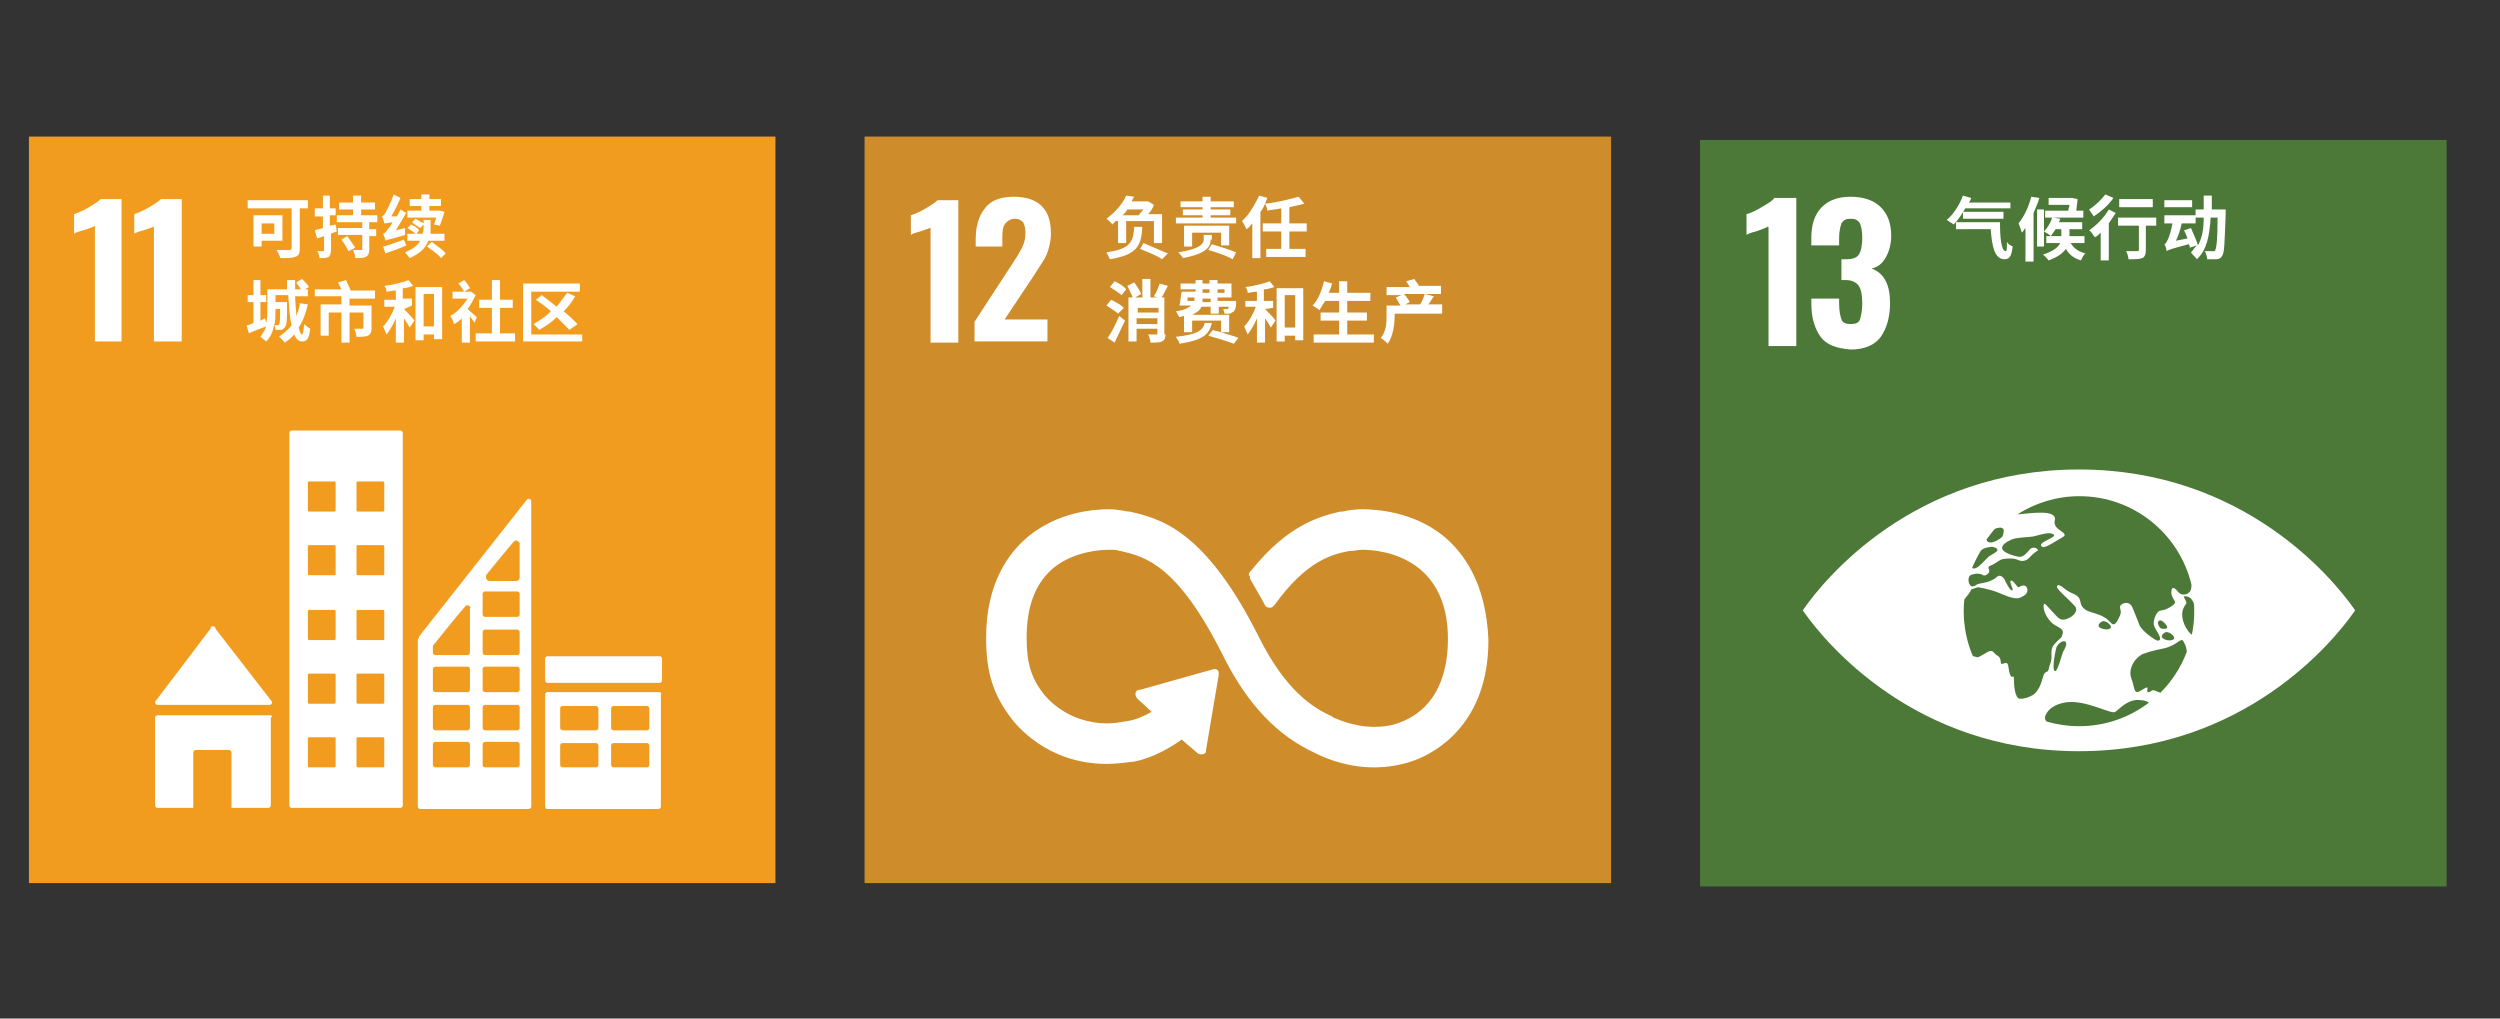 <?xml version="1.0" encoding="utf-8"?>
<!-- Generator: Adobe Illustrator 24.3.0, SVG Export Plug-In . SVG Version: 6.00 Build 0)  -->
<svg version="1.1" id="Layer_3" xmlns="http://www.w3.org/2000/svg" xmlns:xlink="http://www.w3.org/1999/xlink" x="0px" y="0px"
	 viewBox="0 0 216 88" style="enable-background:new 0 0 216 88;" xml:space="preserve">
<rect x="0" y="0" width="216" height="88" fill="#333333" stroke="none"/>
<style type="text/css">
	.st0{clip-path:url(#SVGID_2_);}
	.st1{fill:#4C7838;}
	.st2{fill:#FFFFFF;}
	.st3{fill:#CF8C2A;}
	.st4{fill:#F29C1F;}
</style>
<g>
	<defs>
		<rect id="SVGID_1_" y="0" width="216" height="88"/>
	</defs>
	<clipPath id="SVGID_2_">
		<use xlink:href="#SVGID_1_"  style="overflow:visible;"/>
	</clipPath>
	<g class="st0">
		<g>
			<g id="g10_2_" transform="matrix(1.333,0,0,-1.333,0,1333.333)">
				<g id="g12_2_" transform="scale(0.1)">
					<path id="path14_2_" class="st1" d="M1101.9,9427.9h483.9v483.9h-483.9V9427.9z"/>
					<path id="path20_2_" class="st2" d="M1420.7,9591.2c-2,0.5-10.4,12.1-3.8,19.8c1.1,1.2-2.2,4.9-1.3,5c3.6,0.3,5.6-2,6.5-5.2
						c0.1-1.4,0.1-2.9,0.1-4.3C1422.3,9601.2,1421.7,9596.1,1420.7,9591.2 M1400.3,9553.5c-0.8,0.2-1.5,0.5-2.4,0.9
						c-4.1,2.1-3.6-1.2-5.6-0.5c-2,0.8,2.3,5.4-3.8,1.5c-6-3.9-4.4,0.6-7,7.3c-2.6,6.7,3,14.2,7.7,16c6.5,2.4,10.5,2.8,13.6,3.6
						c9,2.2,10.9,7.6,12.5,4.3c0.3-0.6,0.6-1.2,0.9-1.7c0.5-1,1.1-2.9,1.2-4.9C1413.6,9569.9,1407.7,9560.9,1400.3,9553.5
						 M1347.6,9531.8c-7.3,0-14.3,1.1-21,3c-0.9,0.8-1.5,2.1-0.9,3.7c2.3,6,9.2,8.4,14.6,8.9c12.1,1.2,28-7.9,30.6-6.4
						c2.5,1.5,7.7,8.1,15.2,7.8c5.1-0.2,5.1-1,6.8-1.7C1380.3,9537.5,1364.6,9531.8,1347.6,9531.8 M1337.4,9580.4
						c-1-1.7-3.8-14.2-5.7-12.8c-1.9,1.5,0.8,14.6,1.3,15.6C1336,9588.6,1342.4,9588.4,1337.4,9580.4 M1367.9,9595.3
						c-1.5-1.3-5.3-0.8-7.1,0.6c-1.9,1.5,1.2,3.9,2.3,4C1365.6,9600.1,1369.4,9596.6,1367.9,9595.3 M1400.9,9595.1
						c-0.8,0.3-1.5,1.1-2.1,2.9c-0.6,1.8,0.9,2.9,2.4,2.1c1.5-0.8,3.5-3.1,3.5-4.3C1404.7,9594.7,1401.7,9594.8,1400.9,9595.1
						 M1404.1,9592.8c2.5,0.2,6.3-3.3,4.8-4.6c-1.5-1.3-5.2-0.9-7.1,0.6C1399.9,9590.3,1402.9,9592.8,1404.1,9592.8 M1324,9563.1
						c-1.5-5.7-3.1-7.8-4.6-9.6c-1.4-1.8-6.8-4.2-10.2-3.9c-3.4,0.3-3.9,9.3-3.9,14c0,1.6-2.3-3.2-3.5,6.5c-0.8,6.2-4.8-0.7-5,3.5
						c-0.3,4.1-2.3,3.3-4.4,5.9c-2.1,2.6-4.7-0.2-7.6-1.6c-2.9-1.3-1.7-2-5.8-0.7c-0.1,0-0.2,0.1-0.3,0.1
						c-3.8,8.9-5.9,18.8-5.9,29.1c0,2.5,0.1,5,0.4,7.5c0.1,0.2,0.3,0.5,0.5,0.7c4,4.7,3.9,5.8,3.9,5.8l4.4,1.5c0,0,7-1.1,12.2-3.1
						c4.3-1.6,11.2-5.3,15.1-3.7c2.9,1.2,5.1,2.8,4.8,5.1c-0.3,3-2.7,3.7-5.5,1.7c-1.1-0.7-3.3,4.5-5.1,4.3s2.2-6.2,0.7-6.4
						c-1.5-0.2-4.5,6.2-5,7.2c-0.5,1-2.8,3.6-4.9,1.6c-4.4-4.2-11.6-3.9-13-5c-4.4-3.3-5.5,1.1-5.4,3.7c0.2,0.6,0.4,1.2,0.6,1.8
						c1.4,1.6,6.6,2.1,8.3,0.9c1.9-1.3,3.3,0.3,4.1,1.1c0.8,0.8,0.5,2,0,3c-0.5,1,1,1.8,2,2.1c1,0.3,4.3,2.6,5.7,3.4
						c1.3,0.8,8.3,1.6,11.3,0c3.1-1.5,5.9-0.3,7.5,1.5c1.9,2.2,4.3,4,5.4,4.5c1.1,0.5-2.7,4-5.7,0.2c-3.1-3.8-4.7-4.2-6.1-4.2
						c-1.5,0-10.1,2.2-11.1,4.9c-1.1,2.7,2.7,4.8,5.9,6.3c3.2,1.5,11.9,1.5,14.1,2c4.5,1,10.3,3.3,13.2,1.3
						c2.9-1.9-12.2-5.4-7.2-8.1c1.8-1,9.7,4.6,12.5,6c6.4,3.3-6.2,4.4-4.6,11.1c1.9,7.6-15.5,4.7-24.2,4
						c11.6,7.4,25.4,11.8,40.2,11.8c35.2,0,64.7-24.4,72.6-57.2c0.1-1.6-0.2-2.8-0.4-3.5c-0.7-2.7-5.8-5-8.7-0.7
						c-0.8,1.1-4,4.1-3.9-1c0.1-5.2,5-5.7,0.3-8.8c-4.8-3.1-5.6-2.4-7.9-3.1c-2.2-0.8-4.3-6.1-3.8-9c0.5-2.9,7.3-10.6,2.3-10.3
						c-1.2,0.1-10.1,6.2-11.6,10.1c-1.5,4.1-3.3,8.2-4.5,11.3c-1.2,3.1-4.4,3.9-7,2.1c-2.7-1.8,0.7-3.6-1.2-7.5
						c-1.9-3.9-3.3-7.4-6.1-4.2c-7.3,8.4-17.9,4.2-19.5,13.5c-0.9,5-5.2,4.6-8.9,7.4c-3.7,2.8-5.7,4.4-6.3,2.3
						c-0.5-1.8,11.4-11.3,12.3-13.7c1.3-3.6-3.6-6.8-7.1-7.6c-3.5-0.9-5.1,2-8.6,5.6c-3.5,3.6-5,6.2-5.2,3.4
						c-0.4-4.1,3.3-10.1,6.9-12.4c3-1.9,6.4-2.8,5.4-5.9c-1-3.1,0-1.4-3.4-4.7c-3.4-3.4-4-4.5-3.8-9.1c0.2-4.7-1-4.9-1.7-8.8
						C1327.1,9565.4,1325.4,9568.8,1324,9563.1 M1283.8,9645.4c0.2,0.2,0.3,0.4,0.4,0.4c1.3,1.5,4,1.9,5.9,2.2
						c1.9,0.3,4.3-0.6,4.6-1.9c0.3-1.2-4.7-3.5-5.6-4.3c-2.6-2.4-6.6-7.2-9-7.7c-0.8-0.2-1.4,0-1.9,0.2
						C1279.8,9638.1,1281.7,9641.9,1283.8,9645.4 M1287.7,9653c1,1.4,4.2,5.5,4.6,6c0.8,1.1,2.5,1.3,3.6,1.5
						c1.1,0.2,2.7-0.4,2.8-1.3c0.2-0.9-0.4-4.2-1-4.7c-1.6-1.6-5.7-3.9-7.9-3.6C1288,9651.1,1287.3,9652.5,1287.7,9653
						 M1525.1,9608.9c-12.8,17.9-70.4,89.3-177.6,89.3c-107.2,0-164.9-71.4-177.6-89.3c-0.5-0.8-1-1.4-1.4-2c0.4-0.6,0.9-1.2,1.4-2
						c12.8-17.9,70.4-89.3,177.6-89.3c107.2,0,164.9,71.4,177.6,89.3c0.6,0.8,1,1.4,1.4,2
						C1526.1,9607.4,1525.6,9608.1,1525.1,9608.9"/>
				</g>
			</g>
			<g>
				<path class="st2" d="M152.7,19.6c-0.1,0.1-0.5,0.2-1,0.4c-0.4,0.1-0.7,0.2-0.8,0.3v-1.8c0.4-0.1,0.8-0.3,1.3-0.6
					c0.5-0.3,0.9-0.5,1.1-0.8h1.9v12.8h-2.4V19.6z"/>
				<path class="st2" d="M157.3,29.1c-0.5-0.7-0.8-1.6-0.8-2.9v-0.4h2.4v0.4c0,0.7,0.1,1.1,0.2,1.4c0.1,0.3,0.4,0.4,0.8,0.4
					c0.4,0,0.7-0.1,0.8-0.4c0.1-0.3,0.2-0.8,0.2-1.4c0-0.7-0.1-1.2-0.3-1.5c-0.2-0.3-0.6-0.5-1.1-0.5c0,0-0.2,0-0.4,0v-1.8h0.4
					c0.5,0,0.9-0.1,1.1-0.4c0.2-0.3,0.3-0.8,0.3-1.5c0-0.5-0.1-1-0.2-1.2c-0.2-0.3-0.4-0.4-0.8-0.4c-0.4,0-0.6,0.1-0.8,0.4
					c-0.1,0.3-0.2,0.7-0.2,1.3v0.6h-2.4v-0.7c0-1.1,0.3-2,0.9-2.6c0.6-0.6,1.4-0.9,2.5-0.9c1.1,0,2,0.3,2.6,0.9
					c0.6,0.6,0.9,1.4,0.9,2.5c0,0.7-0.2,1.4-0.5,1.9c-0.3,0.5-0.7,0.8-1.2,0.9c1.1,0.4,1.6,1.4,1.6,3c0,1.2-0.3,2.2-0.8,2.9
					c-0.5,0.7-1.4,1.1-2.6,1.1C158.7,30.1,157.8,29.8,157.3,29.1"/>
				<path class="st2" d="M169.8,18c-0.3,0.5-0.6,1-1,1.4c-0.1-0.1-0.5-0.3-0.6-0.4c0.6-0.5,1.1-1.3,1.4-2.1l0.7,0.2
					c0,0.1-0.1,0.3-0.2,0.4h3.6V18H169.8z M172.8,19.2c0,1.3,0.1,2.5,0.5,2.5c0.1,0,0.1-0.3,0.1-0.8c0.1,0.2,0.3,0.3,0.5,0.4
					c-0.1,0.7-0.2,1.1-0.7,1.1c-0.9,0-1.1-1.2-1.2-2.6H169v-0.6H172.8z M169.6,18.3h3.5v0.6h-3.5V18.3z"/>
				<path class="st2" d="M176.2,17.1c-0.1,0.4-0.3,0.8-0.5,1.3v4.2H175v-2.9c-0.1,0.1-0.2,0.3-0.3,0.4c-0.1-0.2-0.2-0.6-0.3-0.8
					c0.5-0.6,0.9-1.5,1.1-2.3L176.2,17.1z M176.6,21.3H176v-3.2h0.6V21.3z M178.9,21c0.2,0.3,0.5,0.7,1.3,0.9
					c-0.2,0.1-0.3,0.4-0.4,0.6c-0.7-0.2-1.1-0.6-1.3-1c-0.3,0.4-0.7,0.7-1.5,1c-0.1-0.1-0.3-0.4-0.5-0.5c0.9-0.3,1.3-0.6,1.5-1h-1.2
					v-0.6h1.3v-0.6h-0.5c-0.1,0.2-0.3,0.4-0.4,0.6c-0.1-0.1-0.4-0.3-0.6-0.4c0.3-0.3,0.6-0.8,0.7-1.2h-0.6v-0.6h2
					c0-0.2,0.1-0.3,0.1-0.5h-1.8v-0.6h1.9l0.1,0l0.5,0.1c0,0.3-0.1,0.7-0.1,1h0.6v0.6h-2.6l0.6,0.1c0,0.1-0.1,0.2-0.1,0.3h2v0.6
					h-1.1v0.6h1.3V21H178.9z"/>
				<path class="st2" d="M182.8,18.4c-0.2,0.3-0.4,0.6-0.6,0.9v3.2h-0.7v-2.4c-0.2,0.2-0.3,0.3-0.5,0.4c-0.1-0.1-0.3-0.5-0.5-0.6
					c0.6-0.4,1.3-1.1,1.7-1.8L182.8,18.4z M182.6,17.1c-0.4,0.6-1.1,1.2-1.7,1.6c-0.1-0.2-0.3-0.4-0.4-0.6c0.5-0.3,1.1-0.9,1.4-1.3
					L182.6,17.1z M186.2,19.5h-0.8v2.1c0,0.4-0.1,0.6-0.3,0.7c-0.3,0.1-0.6,0.1-1.2,0.1c0-0.2-0.1-0.5-0.2-0.7c0.3,0,0.7,0,0.9,0
					c0.1,0,0.2,0,0.2-0.1v-2.1h-1.8v-0.7h3.3V19.5z M186,17.9h-2.9v-0.7h2.9V17.9z"/>
				<path class="st2" d="M192.3,18.2c0,0,0,0.2,0,0.3c-0.1,2.4-0.1,3.3-0.3,3.6c-0.1,0.2-0.3,0.3-0.5,0.3c-0.2,0-0.5,0-0.8,0
					c0-0.2-0.1-0.5-0.2-0.7c0.3,0,0.5,0,0.7,0c0.1,0,0.2,0,0.2-0.1c0.1-0.2,0.2-0.9,0.2-2.8h-0.6c-0.1,1.5-0.3,2.8-1.2,3.6
					c-0.1-0.2-0.4-0.4-0.5-0.6c0.2-0.2,0.3-0.4,0.5-0.6l-0.6,0.2c0-0.1,0-0.2-0.1-0.3c-1.5,0.4-1.8,0.5-1.9,0.6
					c0-0.1-0.1-0.5-0.2-0.6c0.1,0,0.2-0.2,0.3-0.4c0.1-0.2,0.3-0.8,0.4-1.4h-0.7v-0.7h2.7v0.7h-1.2c-0.1,0.5-0.3,1.1-0.5,1.5l1-0.2
					c-0.1-0.3-0.2-0.5-0.3-0.7l0.6-0.2c0.2,0.5,0.5,1.1,0.6,1.5c0.4-0.7,0.5-1.5,0.5-2.4h-0.7v-0.7h0.7c0-0.4,0-0.8,0-1.2h0.7
					c0,0.4,0,0.8,0,1.2H192.3z M189.4,17.9H187v-0.6h2.4V17.9z"/>
			</g>
		</g>
		<g>
			<g id="g16">
				<path id="path22" class="st3" d="M74.7,76.3h64.5V11.8H74.7V76.3z"/>
				<path id="path28" class="st2" d="M124.7,46.3c-2.6-2.1-5.8-2.3-7-2.3c-0.7,0-1.3,0.1-1.7,0.2l-0.2,0c-1.7,0.4-4.5,1.1-7.7,5.1
					l-0.1,0.1c-0.1,0.1-0.1,0.2-0.1,0.2c0,0.1,0,0.1,0.1,0.2L108,50c0.5,0.9,1,1.7,1.3,2.3c0.1,0.2,0.5,0.3,0.7,0.1
					c0,0,0-0.1,0.1-0.1c2.8-3.9,5-4.4,6.5-4.7l0.2,0c0.2,0,0.5-0.1,0.9-0.1c0.7,0,3,0.1,4.9,1.6c1.6,1.3,2.5,3.3,2.5,6.1
					c0,4.6-2.2,6.5-4.1,7.2c-0.7,0.3-1.5,0.4-2.3,0.4c-1.9,0-3.4-0.8-3.5-0.8l-0.1-0.1c-1.6-0.7-4-2.2-6.3-6.8
					c-4.7-9.4-8.6-10.3-11.2-10.9l-0.1,0c-0.2,0-0.8-0.2-1.7-0.2c-1.5,0-4.4,0.3-6.9,2.3c-1.7,1.4-3.7,4-3.7,8.8c0,3,0.6,4.9,2.2,7
					c0.3,0.4,3,3.9,8.2,3.9c0.8,0,1.6-0.1,2.4-0.2c1-0.2,2.4-0.7,4.1-1.9l1.4,1.2c0.2,0.1,0.4,0.1,0.6,0c0.1-0.1,0.1-0.2,0.1-0.3
					l1.1-6.5l0-0.1c0-0.1,0-0.2-0.1-0.3c-0.1-0.1-0.2-0.1-0.3-0.1c0,0,0,0,0,0l-6.4,1.8l-0.1,0c-0.1,0-0.2,0.1-0.2,0.1
					c-0.1,0.1-0.1,0.2-0.1,0.3c0,0.1,0.1,0.2,0.1,0.3l1.3,1.2c-0.7,0.4-1.4,0.7-2.1,0.8c-0.6,0.1-1.1,0.2-1.7,0.2
					c-3.6,0-5.4-2.4-5.5-2.5l0,0c-1.1-1.4-1.5-2.7-1.5-4.9c0-2.8,0.8-4.8,2.4-6.1c1.8-1.4,4.1-1.5,4.7-1.5c0.4,0,0.7,0,0.9,0.1
					l0.1,0c2.1,0.5,4.9,1.1,8.9,9.1c2.1,4.2,4.7,6.9,8,8.4c0.4,0.2,2.4,1.2,5,1.2c1.2,0,2.4-0.2,3.5-0.6c1.9-0.7,6.4-3.2,6.4-10.4
					C128.4,50.3,126.4,47.7,124.7,46.3"/>
			</g>
			<g>
				<path class="st2" d="M80.5,19.6c-0.1,0.1-0.4,0.2-1,0.4c-0.4,0.1-0.7,0.2-0.8,0.3v-1.7c0.3-0.1,0.8-0.3,1.3-0.6
					c0.5-0.3,0.8-0.5,1-0.7h1.8v12.3h-2.4V19.6z"/>
				<path class="st2" d="M84.2,27.8l3-4.6l0.2-0.3c0.4-0.6,0.7-1.1,0.9-1.5c0.2-0.4,0.3-0.8,0.3-1.3c0-0.4-0.1-0.7-0.2-0.9
					c-0.2-0.2-0.4-0.3-0.7-0.3c-0.4,0-0.7,0.2-0.9,0.5c-0.2,0.3-0.2,0.8-0.2,1.3v0.6h-2.3v-0.6c0-1.2,0.3-2.1,0.8-2.7
					c0.5-0.7,1.4-1,2.5-1c1.1,0,1.9,0.3,2.4,0.8c0.6,0.6,0.8,1.4,0.8,2.4c0,0.5-0.1,0.9-0.2,1.3c-0.1,0.4-0.3,0.8-0.5,1.1
					c-0.2,0.3-0.5,0.8-0.9,1.4l-2.4,3.6h3.7v1.9h-6.3V27.8z"/>
				<path class="st2" d="M96.4,19.1c-0.1,0.1-0.2,0.2-0.3,0.3c-0.1-0.2-0.4-0.4-0.5-0.5c0.8-0.6,1.4-1.3,1.7-2l0.7,0.1
					c-0.1,0.1-0.2,0.3-0.2,0.4h1.3l0.1,0l0.5,0.3c-0.1,0.3-0.3,0.6-0.5,0.8h1.2v2.5h-0.7v-1.9h-2.4v1.9h-0.7V19.1z M98.7,19.6
					c-0.1,1.6-0.4,2.4-2.8,2.8c-0.1-0.2-0.2-0.4-0.3-0.6c2.1-0.3,2.3-0.9,2.4-2.2H98.7z M97.4,18.1c-0.1,0.2-0.3,0.4-0.4,0.5h1.4
					c0.1-0.2,0.3-0.4,0.4-0.5H97.4z M98.8,21c0.7,0.3,1.6,0.7,2.1,0.9l-0.5,0.5c-0.4-0.3-1.2-0.6-1.9-0.9L98.8,21z"/>
				<path class="st2" d="M106.8,18.8v0.5h-5.2v-0.5h2.3v-0.2h-1.7v-0.5h1.7v-0.2H102v-0.5h1.9V17h0.7v0.4h2v0.5h-2v0.2h1.7v0.5h-1.7
					v0.2H106.8z M104.6,20.7c0,0.6-0.3,1.2-2.4,1.6c-0.1-0.2-0.3-0.4-0.4-0.5c2-0.3,2.2-0.8,2.2-1.1v-0.4h0.7V20.7z M105.5,21.2
					v-1.1H103v1.2h-0.7v-1.8h3.9v1.7H105.5z M104.7,21.1c0.7,0.2,1.6,0.5,2.1,0.7l-0.3,0.6c-0.5-0.3-1.4-0.6-2.1-0.8L104.7,21.1z"/>
				<path class="st2" d="M111.4,20v1.5h1.4v0.7h-3.4v-0.7h1.3V20h-1.6v-0.7h1.6v-1.3c-0.4,0.1-0.8,0.1-1.2,0.2
					c0-0.2-0.1-0.4-0.2-0.6c-0.1,0.2-0.2,0.5-0.4,0.7v4h-0.7v-3c-0.2,0.2-0.3,0.4-0.5,0.5c-0.1-0.2-0.3-0.6-0.4-0.7
					c0.6-0.5,1.1-1.4,1.5-2.2l0.7,0.2c-0.1,0.2-0.1,0.3-0.2,0.5c1-0.1,2.2-0.4,2.9-0.6l0.5,0.6c-0.4,0.1-0.8,0.2-1.3,0.3v1.4h1.5V20
					H111.4z"/>
				<path class="st2" d="M96.6,27.1c-0.2-0.2-0.7-0.5-1-0.7l0.4-0.5c0.4,0.2,0.8,0.4,1.1,0.7L96.6,27.1z M95.7,29.2
					c0.3-0.4,0.7-1.2,1-1.9l0.5,0.4c-0.3,0.6-0.6,1.3-0.9,1.9L95.7,29.2z M96.3,24.3c0.4,0.2,0.8,0.4,1,0.7l-0.4,0.5
					c-0.2-0.2-0.7-0.5-1-0.7L96.3,24.3z M97.9,25.8c-0.1-0.3-0.3-0.7-0.5-1.1l0.6-0.3c0.2,0.3,0.5,0.7,0.6,1L97.9,25.8z M100.7,28.9
					c0,0.3-0.1,0.5-0.3,0.6c-0.2,0.1-0.5,0.1-1,0.1c0-0.2-0.1-0.5-0.2-0.7c0.3,0,0.6,0,0.7,0c0.1,0,0.1,0,0.1-0.1v-0.4h-1.8v1.1
					h-0.7v-3.8h1.2v-1.6h0.7v1.6h1.2V28.9z M98.3,27h1.8v-0.4h-1.8V27z M100,27.5h-1.8V28h1.8V27.5z M100.9,24.7
					c-0.2,0.4-0.4,0.8-0.6,1.1l-0.6-0.2c0.2-0.3,0.4-0.8,0.5-1.1L100.9,24.7z"/>
				<path class="st2" d="M104.7,27.9c-0.2,1-0.8,1.5-2.8,1.8c0-0.2-0.2-0.4-0.3-0.6c1.8-0.2,2.3-0.5,2.5-1.2H104.7z M105.5,28.7
					c0.5,0.2,1.1,0.3,1.5,0.5l-0.4,0.5c-0.5-0.2-1.5-0.5-2.2-0.7l0.4-0.5C104.9,28.6,105.2,28.6,105.5,28.7l0-1H103v1h-0.7v-1.4
					c-0.1,0-0.3,0.1-0.4,0.1c-0.1-0.1-0.2-0.4-0.3-0.5c0.7-0.1,1.1-0.3,1.3-0.5h-1c0.1-0.3,0.1-0.8,0.2-1.2h1.2V25H102v-0.5h1.3
					v-0.3h0.6v0.3h0.6v-0.3h0.7v0.3h1.2v1.2h-1.2V26h1.6c0,0,0,0.1,0,0.2c0,0.4-0.1,0.6-0.2,0.7c-0.1,0.1-0.2,0.1-0.3,0.2
					c-0.1,0-0.3,0-0.5,0c0-0.1-0.1-0.3-0.1-0.4c0.1,0,0.3,0,0.3,0c0.1,0,0.1,0,0.1,0c0,0,0-0.1,0.1-0.2h-0.9v0.6h-0.7v-0.6h-0.8
					c-0.1,0.3-0.4,0.5-0.8,0.7h3.2v1.5H105.5z M102.6,26h0.6c0-0.1,0-0.2,0-0.3h-0.6L102.6,26z M104.6,25.8h-0.7c0,0.1,0,0.2,0,0.3
					h0.7V25.8z M103.9,25.3h0.6V25h-0.6V25.3z M105.2,25.3h0.6V25h-0.6V25.3z"/>
				<path class="st2" d="M109.3,26.7c0.2,0.2,0.8,0.8,0.9,1l-0.4,0.6c-0.1-0.2-0.3-0.5-0.5-0.8v2.1h-0.7v-2.1
					c-0.2,0.5-0.5,1-0.8,1.4c-0.1-0.2-0.2-0.5-0.3-0.7c0.4-0.4,0.8-1.1,1-1.7h-0.9V26h1v-0.8c-0.3,0-0.6,0.1-0.8,0.1
					c0-0.2-0.1-0.4-0.2-0.5c0.8-0.1,1.6-0.3,2.1-0.5l0.4,0.5c-0.3,0.1-0.6,0.2-0.9,0.2V26h0.8v0.6L109.3,26.7L109.3,26.7z
					 M112.6,24.8v4.6h-0.7V29h-0.9v0.5h-0.7v-4.6H112.6z M111.9,25.5h-0.9v2.8h0.9V25.5z"/>
				<path class="st2" d="M118.7,28.9v0.7h-5.2v-0.7h2.2v-1.2h-1.6V27h1.6v-1h-1.2c-0.2,0.3-0.4,0.6-0.5,0.8
					c-0.1-0.1-0.4-0.3-0.6-0.4c0.5-0.5,0.8-1.3,1-2.1l0.7,0.2c-0.1,0.3-0.2,0.6-0.3,0.8h0.9v-1h0.7v1h2V26h-2v1h1.7v0.7h-1.7v1.2
					H118.7z"/>
				<path class="st2" d="M124.5,27.1h-4v0.1c0,0.7-0.1,1.8-0.6,2.5c-0.1-0.1-0.4-0.4-0.6-0.5c0.5-0.6,0.5-1.4,0.5-2v-0.8h1.2
					c-0.1-0.2-0.3-0.5-0.4-0.7l0.5-0.2h-1.3v-0.7h2c-0.1-0.2-0.2-0.3-0.3-0.5l0.7-0.2c0.1,0.2,0.3,0.4,0.4,0.6h1.9v0.7h-3.2
					c0.2,0.2,0.4,0.5,0.5,0.7l-0.4,0.2h1.3c0.2-0.3,0.3-0.6,0.4-0.9l0.8,0.2c-0.2,0.2-0.3,0.5-0.5,0.7h1.2V27.1z"/>
			</g>
		</g>
		<g>
			<g>
				<g>
					<g>
						<g>
							<rect x="2.5" y="11.8" class="st4" width="64.5" height="64.5"/>
						</g>
					</g>
				</g>
				<path class="st2" d="M13.6,60.9h9.7c0.1,0,0.2-0.1,0.2-0.2c0-0.1,0-0.1-0.1-0.2l0,0l-4.8-6.2l0-0.1c0,0-0.1-0.1-0.2-0.1
					c-0.1,0-0.1,0-0.2,0.1l0,0l0,0.1l-4.7,6.2l-0.1,0.1c0,0,0,0.1,0,0.1C13.4,60.8,13.5,60.9,13.6,60.9"/>
				<path class="st2" d="M23.3,61.8h-9.7c-0.1,0-0.2,0.1-0.2,0.2v7.6c0,0.1,0.1,0.2,0.2,0.2h3.1v-4.8c0-0.1,0.1-0.2,0.2-0.2h2.9
					c0.1,0,0.2,0.1,0.2,0.2v4.8h3.2c0.1,0,0.2-0.1,0.2-0.2V62C23.6,61.9,23.5,61.8,23.3,61.8"/>
				<path class="st2" d="M56.1,62.9c0,0.1-0.1,0.2-0.2,0.2H53c-0.1,0-0.2-0.1-0.2-0.2v-1.7c0-0.1,0.1-0.2,0.2-0.2h2.9
					c0.1,0,0.2,0.1,0.2,0.2V62.9z M56.1,66.1c0,0.1-0.1,0.2-0.2,0.2H53c-0.1,0-0.2-0.1-0.2-0.2v-1.7c0-0.1,0.1-0.2,0.2-0.2h2.9
					c0.1,0,0.2,0.1,0.2,0.2V66.1z M51.7,62.9c0,0.1-0.1,0.2-0.2,0.2h-2.9c-0.1,0-0.2-0.1-0.2-0.2v-1.7c0-0.1,0.1-0.2,0.2-0.2h2.9
					c0.1,0,0.2,0.1,0.2,0.2V62.9z M51.7,66.1c0,0.1-0.1,0.2-0.2,0.2h-2.9c-0.1,0-0.2-0.1-0.2-0.2v-1.7c0-0.1,0.1-0.2,0.2-0.2h2.9
					c0.1,0,0.2,0.1,0.2,0.2V66.1z M56.9,59.8h-9.6c-0.1,0-0.2,0.1-0.2,0.2v9.7c0,0.1,0.1,0.2,0.2,0.2h9.6c0.1,0,0.2-0.1,0.2-0.2V60
					C57.2,59.9,57.1,59.8,56.9,59.8"/>
				<path class="st2" d="M33.2,44.1c0,0.1-0.1,0.1-0.1,0.1h-2.2c-0.1,0-0.1-0.1-0.1-0.1v-2.4c0-0.1,0.1-0.1,0.1-0.1h2.2
					c0.1,0,0.1,0.1,0.1,0.1V44.1z M33.2,49.6c0,0.1-0.1,0.1-0.1,0.1h-2.2c-0.1,0-0.1-0.1-0.1-0.1v-2.4c0-0.1,0.1-0.1,0.1-0.1h2.2
					c0.1,0,0.1,0.1,0.1,0.1V49.6z M33.2,55.2c0,0.1-0.1,0.1-0.1,0.1h-2.2c-0.1,0-0.1-0.1-0.1-0.1v-2.4c0-0.1,0.1-0.1,0.1-0.1h2.2
					c0.1,0,0.1,0.1,0.1,0.1V55.2z M33.2,60.7c0,0.1-0.1,0.1-0.1,0.1h-2.2c-0.1,0-0.1-0.1-0.1-0.1v-2.4c0-0.1,0.1-0.1,0.1-0.1h2.2
					c0.1,0,0.1,0.1,0.1,0.1V60.7z M33.2,66.2c0,0.1-0.1,0.1-0.1,0.1h-2.2c-0.1,0-0.1-0.1-0.1-0.1v-2.4c0-0.1,0.1-0.1,0.1-0.1h2.2
					c0.1,0,0.1,0.1,0.1,0.1V66.2z M29,44.1c0,0.1-0.1,0.1-0.1,0.1h-2.2c-0.1,0-0.1-0.1-0.1-0.1v-2.4c0-0.1,0.1-0.1,0.1-0.1h2.2
					c0.1,0,0.1,0.1,0.1,0.1V44.1z M29,49.6c0,0.1-0.1,0.1-0.1,0.1h-2.2c-0.1,0-0.1-0.1-0.1-0.1v-2.4c0-0.1,0.1-0.1,0.1-0.1h2.2
					c0.1,0,0.1,0.1,0.1,0.1V49.6z M29,55.2c0,0.1-0.1,0.1-0.1,0.1h-2.2c-0.1,0-0.1-0.1-0.1-0.1v-2.4c0-0.1,0.1-0.1,0.1-0.1h2.2
					c0.1,0,0.1,0.1,0.1,0.1V55.2z M29,60.7c0,0.1-0.1,0.1-0.1,0.1h-2.2c-0.1,0-0.1-0.1-0.1-0.1v-2.4c0-0.1,0.1-0.1,0.1-0.1h2.2
					c0.1,0,0.1,0.1,0.1,0.1V60.7z M29,66.2c0,0.1-0.1,0.1-0.1,0.1h-2.2c-0.1,0-0.1-0.1-0.1-0.1v-2.4c0-0.1,0.1-0.1,0.1-0.1h2.2
					c0.1,0,0.1,0.1,0.1,0.1V66.2z M34.6,37.2h-9.4c-0.1,0-0.2,0.1-0.2,0.2v32.2c0,0.1,0.1,0.2,0.2,0.2h9.4c0.1,0,0.2-0.1,0.2-0.2
					V37.4C34.8,37.3,34.7,37.2,34.6,37.2"/>
				<path class="st2" d="M57.2,58.8c0,0.1-0.1,0.2-0.2,0.2h-9.7c-0.1,0-0.2-0.1-0.2-0.2v-1.9c0-0.1,0.1-0.2,0.2-0.2H57
					c0.1,0,0.2,0.1,0.2,0.2V58.8"/>
				<path class="st2" d="M44.9,53.1c0,0.1-0.1,0.2-0.2,0.2h-2.8c-0.1,0-0.2-0.1-0.2-0.2v-1.8c0-0.1,0.1-0.2,0.2-0.2h2.8
					c0.1,0,0.2,0.1,0.2,0.2V53.1z M44.9,56.4c0,0.1-0.1,0.2-0.2,0.2h-2.8c-0.1,0-0.2-0.1-0.2-0.2v-1.8c0-0.1,0.1-0.2,0.2-0.2h2.8
					c0.1,0,0.2,0.1,0.2,0.2V56.4z M44.9,59.6c0,0.1-0.1,0.2-0.2,0.2h-2.8c-0.1,0-0.2-0.1-0.2-0.2v-1.8c0-0.1,0.1-0.2,0.2-0.2h2.8
					c0.1,0,0.2,0.1,0.2,0.2V59.6z M44.9,62.9c0,0.1-0.1,0.2-0.2,0.2h-2.8c-0.1,0-0.2-0.1-0.2-0.2v-1.8c0-0.1,0.1-0.2,0.2-0.2h2.8
					c0.1,0,0.2,0.1,0.2,0.2V62.9z M44.9,66.1c0,0.1-0.1,0.2-0.2,0.2h-2.8c-0.1,0-0.2-0.1-0.2-0.2v-1.8c0-0.1,0.1-0.2,0.2-0.2h2.8
					c0.1,0,0.2,0.1,0.2,0.2V66.1z M40.6,52.5v3.9c0,0.1-0.1,0.2-0.2,0.2h-2.8c-0.1,0-0.2-0.1-0.2-0.2v-0.5c0,0,0-0.1,0-0.1
					c0,0,0,0,0,0c0,0,0,0,0,0c0,0,0,0,0,0c0.4-0.5,2-2.5,2.7-3.3l0.1-0.1c0-0.1,0.1-0.1,0.2-0.1c0.1,0,0.2,0.1,0.3,0.2V52.5
					L40.6,52.5z M40.6,59.6c0,0.1-0.1,0.2-0.2,0.2h-2.8c-0.1,0-0.2-0.1-0.2-0.2v-1.8c0-0.1,0.1-0.2,0.2-0.2h2.8
					c0.1,0,0.2,0.1,0.2,0.2V59.6z M40.6,62.9c0,0.1-0.1,0.2-0.2,0.2h-2.8c-0.1,0-0.2-0.1-0.2-0.2v-1.8c0-0.1,0.1-0.2,0.2-0.2h2.8
					c0.1,0,0.2,0.1,0.2,0.2V62.9z M40.6,66.1c0,0.1-0.1,0.2-0.2,0.2h-2.8c-0.1,0-0.2-0.1-0.2-0.2v-1.8c0-0.1,0.1-0.2,0.2-0.2h2.8
					c0.1,0,0.2,0.1,0.2,0.2V66.1z M42,49.7L42,49.7c0.7-0.9,1.8-2.2,2.3-2.8l0.1-0.1c0.1-0.1,0.1-0.1,0.2-0.1c0.1,0,0.2,0.1,0.3,0.2
					v3c0,0.1-0.1,0.3-0.3,0.3c0,0,0,0,0,0c0,0,0,0,0,0h-2.3c0,0,0,0,0,0c0,0,0,0,0,0c-0.1,0-0.3-0.1-0.3-0.3
					C42,49.8,42,49.7,42,49.7L42,49.7z M45.9,43.3c0-0.1-0.1-0.2-0.2-0.2c-0.1,0-0.1,0-0.1,0c0,0,0,0,0,0l-0.1,0.1L36.2,55l0,0.1
					c0,0-0.1,0.1-0.1,0.2v14.4c0,0.1,0.1,0.2,0.2,0.2h9.4c0.1,0,0.2-0.1,0.2-0.2L45.9,43.3C46,43.3,46,43.3,45.9,43.3"/>
			</g>
			<g>
				<path class="st2" d="M8.2,19.5c-0.1,0.1-0.4,0.2-1,0.4c-0.4,0.1-0.7,0.2-0.8,0.3v-1.7c0.3-0.1,0.8-0.3,1.3-0.6
					c0.5-0.3,0.8-0.5,1-0.7h1.8v12.3H8.2V19.5z"/>
				<path class="st2" d="M13.4,19.5c-0.1,0.1-0.4,0.2-1,0.4c-0.4,0.1-0.7,0.2-0.8,0.3v-1.7c0.3-0.1,0.8-0.3,1.3-0.6
					c0.5-0.3,0.8-0.5,1-0.7h1.8v12.3h-2.4V19.5z"/>
				<path class="st2" d="M26.6,18h-0.7v3.5c0,0.4-0.1,0.6-0.4,0.7c-0.3,0.1-0.7,0.1-1.3,0.1c0-0.2-0.2-0.5-0.3-0.7
					c0.4,0,0.9,0,1.1,0c0.1,0,0.2,0,0.2-0.2V18h-3.8v-0.7h5.2V18z M22.6,20.9v0.4h-0.7v-2.7h2.5v2.2H22.6z M22.6,20.2h1.1v-0.9h-1.1
					V20.2z"/>
				<path class="st2" d="M29.1,20c-0.2,0.1-0.4,0.1-0.5,0.2v1.4c0,0.3-0.1,0.5-0.2,0.6c-0.2,0.1-0.4,0.1-0.8,0.1
					c0-0.2-0.1-0.5-0.2-0.6c0.2,0,0.4,0,0.5,0c0.1,0,0.1,0,0.1-0.1v-1.2l-0.6,0.2l-0.2-0.7c0.2-0.1,0.5-0.1,0.7-0.2v-1h-0.7V18h0.7
					v-1.1h0.6V18H29v0.6h-0.5v0.9l0.5-0.1L29.1,20z M31.9,19.3v0.5h0.6v0.6h-0.6v1.2c0,0.3-0.1,0.5-0.3,0.6
					c-0.2,0.1-0.5,0.1-0.9,0.1c0-0.2-0.1-0.5-0.2-0.7c0.3,0,0.6,0,0.7,0c0.1,0,0.1,0,0.1-0.1v-1.2h-2.1v-0.6h2.1v-0.5h-2.2v-0.6h1.4
					v-0.5h-1.2v-0.6h1.2v-0.6h0.7v0.6h1.2v0.6h-1.2v0.5h1.4v0.6H31.9z M30,20.4c0.2,0.3,0.5,0.7,0.7,1l-0.6,0.3
					c-0.1-0.3-0.4-0.7-0.6-1L30,20.4z"/>
				<path class="st2" d="M35,19.7c0,0.2,0,0.4,0,0.6c-1.3,0.4-1.6,0.4-1.7,0.5c0-0.1-0.1-0.4-0.2-0.6c0.1,0,0.3-0.2,0.4-0.4
					c0.1-0.1,0.3-0.3,0.4-0.6c-0.5,0.1-0.6,0.1-0.7,0.1c0-0.1-0.1-0.4-0.2-0.6c0.1,0,0.2-0.2,0.3-0.3c0.1-0.2,0.5-0.9,0.7-1.6
					l0.6,0.3c-0.2,0.5-0.5,1.1-0.8,1.6l0.5,0c0.1-0.2,0.2-0.4,0.3-0.6l0.5,0.3c-0.3,0.5-0.6,1-0.9,1.5L35,19.7z M35.1,21.2
					c-0.6,0.3-1.3,0.5-1.8,0.7l-0.2-0.6c0.5-0.1,1.2-0.4,1.8-0.6L35.1,21.2z M37,20.8c-0.2,0.6-0.7,1.1-1.6,1.5
					c-0.1-0.1-0.3-0.4-0.4-0.5c0.7-0.3,1.1-0.6,1.3-1h-1.1v-0.6h0.7c-0.2-0.2-0.4-0.3-0.7-0.5l0.3-0.3c0.3,0.1,0.6,0.3,0.7,0.5
					L36,20.2h0.5c0.1-0.2,0.1-0.4,0.1-0.6v-0.2l-0.3,0.3c-0.1-0.1-0.5-0.3-0.7-0.5l0.3-0.3c0.2,0.1,0.5,0.3,0.7,0.4V19h0.6v0.6
					c0,0.2,0,0.4,0,0.6h1.2v0.6H37z M37.5,19.4c0.1-0.2,0.1-0.4,0.2-0.6h-2.5v-0.6h1.2v-0.4h-1v-0.6h1v-0.4h0.7v0.4h1v0.6h-1v0.4
					h0.8l0.1,0l0.4,0.1c-0.1,0.4-0.3,0.9-0.4,1.2L37.5,19.4z M37.3,20.9c0.4,0.3,1,0.7,1.2,1l-0.4,0.4c-0.2-0.3-0.8-0.7-1.2-1
					L37.3,20.9z"/>
				<path class="st2" d="M26.6,26.3c-0.2,0.8-0.4,1.4-0.8,2c0.1,0.4,0.2,0.6,0.3,0.6c0.1,0,0.1-0.3,0.2-0.9c0.1,0.1,0.3,0.3,0.5,0.4
					c-0.1,0.9-0.3,1.1-0.7,1.1c-0.3,0-0.5-0.2-0.7-0.6c-0.2,0.3-0.5,0.5-0.8,0.7c-0.1-0.1-0.3-0.4-0.5-0.5c0.4-0.3,0.8-0.6,1.1-1
					c-0.2-0.7-0.2-1.6-0.3-2.6h-1.1v0.6h1c0,0,0,0.2,0,0.2c0,1.3,0,1.8-0.2,2c-0.1,0.1-0.2,0.2-0.3,0.2c-0.1,0-0.3,0-0.5,0
					c0-0.2-0.1-0.4-0.1-0.5c-0.1,0.6-0.3,1.1-0.7,1.5c-0.1-0.1-0.4-0.3-0.5-0.4c0.2-0.3,0.4-0.6,0.5-0.9c-0.5,0.2-1.1,0.4-1.5,0.6
					l-0.2-0.7c0.2,0,0.4-0.1,0.6-0.2v-1.8h-0.5v-0.6h0.5v-1.3h0.6v1.3H23v0.6h-0.5v1.6l0.4-0.2l0.1,0.4c0.1-0.4,0.1-0.8,0.1-1.2V25
					h1.7c0-0.3,0-0.5,0-0.8h0.7c0,0.3,0,0.5,0,0.8H26c-0.1-0.2-0.3-0.4-0.4-0.6l0.5-0.3c0.2,0.2,0.5,0.5,0.6,0.7L26.3,25h0.3v0.6
					h-1.1c0,0.6,0.1,1.2,0.1,1.7c0.1-0.3,0.3-0.7,0.3-1.1L26.6,26.3z M23.8,26.8v0.1c0,0.4,0,0.8-0.1,1.2c0.1,0,0.3,0,0.3,0
					c0.1,0,0.1,0,0.1-0.1c0.1-0.1,0.1-0.4,0.1-1.3H23.8z"/>
				<path class="st2" d="M30.2,25.7v0.7h1.9v2c0,0.3-0.1,0.5-0.3,0.6c-0.2,0.1-0.6,0.1-1,0.1c0-0.2-0.1-0.5-0.2-0.7
					c0.3,0,0.6,0,0.7,0c0.1,0,0.1,0,0.1-0.1V27h-1.2v2.6h-0.7V27h-1.1v2h-0.7v-2.7h1.8v-0.7h-2.3V25h2.3c-0.1-0.2-0.2-0.4-0.3-0.6
					l0.7-0.2c0.1,0.3,0.3,0.6,0.4,0.9h2.1v0.7H30.2z"/>
				<path class="st2" d="M34.9,26.7c0.2,0.2,0.8,0.8,0.9,1l-0.4,0.6c-0.1-0.2-0.3-0.5-0.5-0.8v2.1h-0.7v-2.1c-0.2,0.5-0.5,1-0.8,1.4
					c-0.1-0.2-0.2-0.5-0.3-0.7c0.4-0.4,0.8-1.1,1-1.7h-0.9v-0.6h1v-0.8c-0.3,0-0.6,0.1-0.8,0.1c0-0.2-0.1-0.4-0.2-0.5
					c0.8-0.1,1.6-0.3,2.1-0.5l0.4,0.5c-0.3,0.1-0.6,0.2-0.9,0.2v0.9h0.8v0.6L34.9,26.7L34.9,26.7z M38.2,24.7v4.6h-0.7v-0.4h-0.9
					v0.5h-0.7v-4.6H38.2z M37.5,25.4h-0.9v2.8h0.9V25.4z"/>
				<path class="st2" d="M41,27.9c-0.1-0.2-0.3-0.4-0.4-0.6v2.3h-0.7v-2.1c-0.2,0.2-0.4,0.4-0.7,0.5c0-0.2-0.2-0.6-0.3-0.7
					c0.6-0.3,1.1-0.9,1.5-1.5h-1.3v-0.6h1c-0.1-0.2-0.3-0.5-0.5-0.7l0.5-0.3c0.2,0.2,0.4,0.5,0.5,0.7l-0.5,0.3h0.5l0.1,0l0.4,0.3
					c-0.2,0.4-0.4,0.8-0.7,1.2c0.2,0.2,0.7,0.6,0.8,0.7L41,27.9z M44.5,28.8v0.7h-3.4v-0.7h1.4v-2.2h-1.1v-0.7h1.1v-1.7h0.7v1.7h1.1
					v0.7h-1.1v2.2H44.5z"/>
				<path class="st2" d="M50.3,28.8v0.7h-5.1v-5h4.9v0.7h-4.2v3.7H50.3z M49.2,28.5c-0.3-0.3-0.7-0.7-1.1-1.1
					c-0.5,0.5-1,0.8-1.5,1.1c-0.1-0.1-0.4-0.4-0.5-0.5c0.5-0.3,1-0.6,1.5-1.1c-0.4-0.4-0.9-0.7-1.3-1l0.5-0.4c0.4,0.3,0.8,0.6,1.3,1
					c0.3-0.4,0.6-0.8,0.9-1.2l0.7,0.3c-0.3,0.5-0.6,0.9-1,1.3c0.5,0.4,0.9,0.8,1.2,1.1L49.2,28.5z"/>
			</g>
		</g>
	</g>
</g>
</svg>
